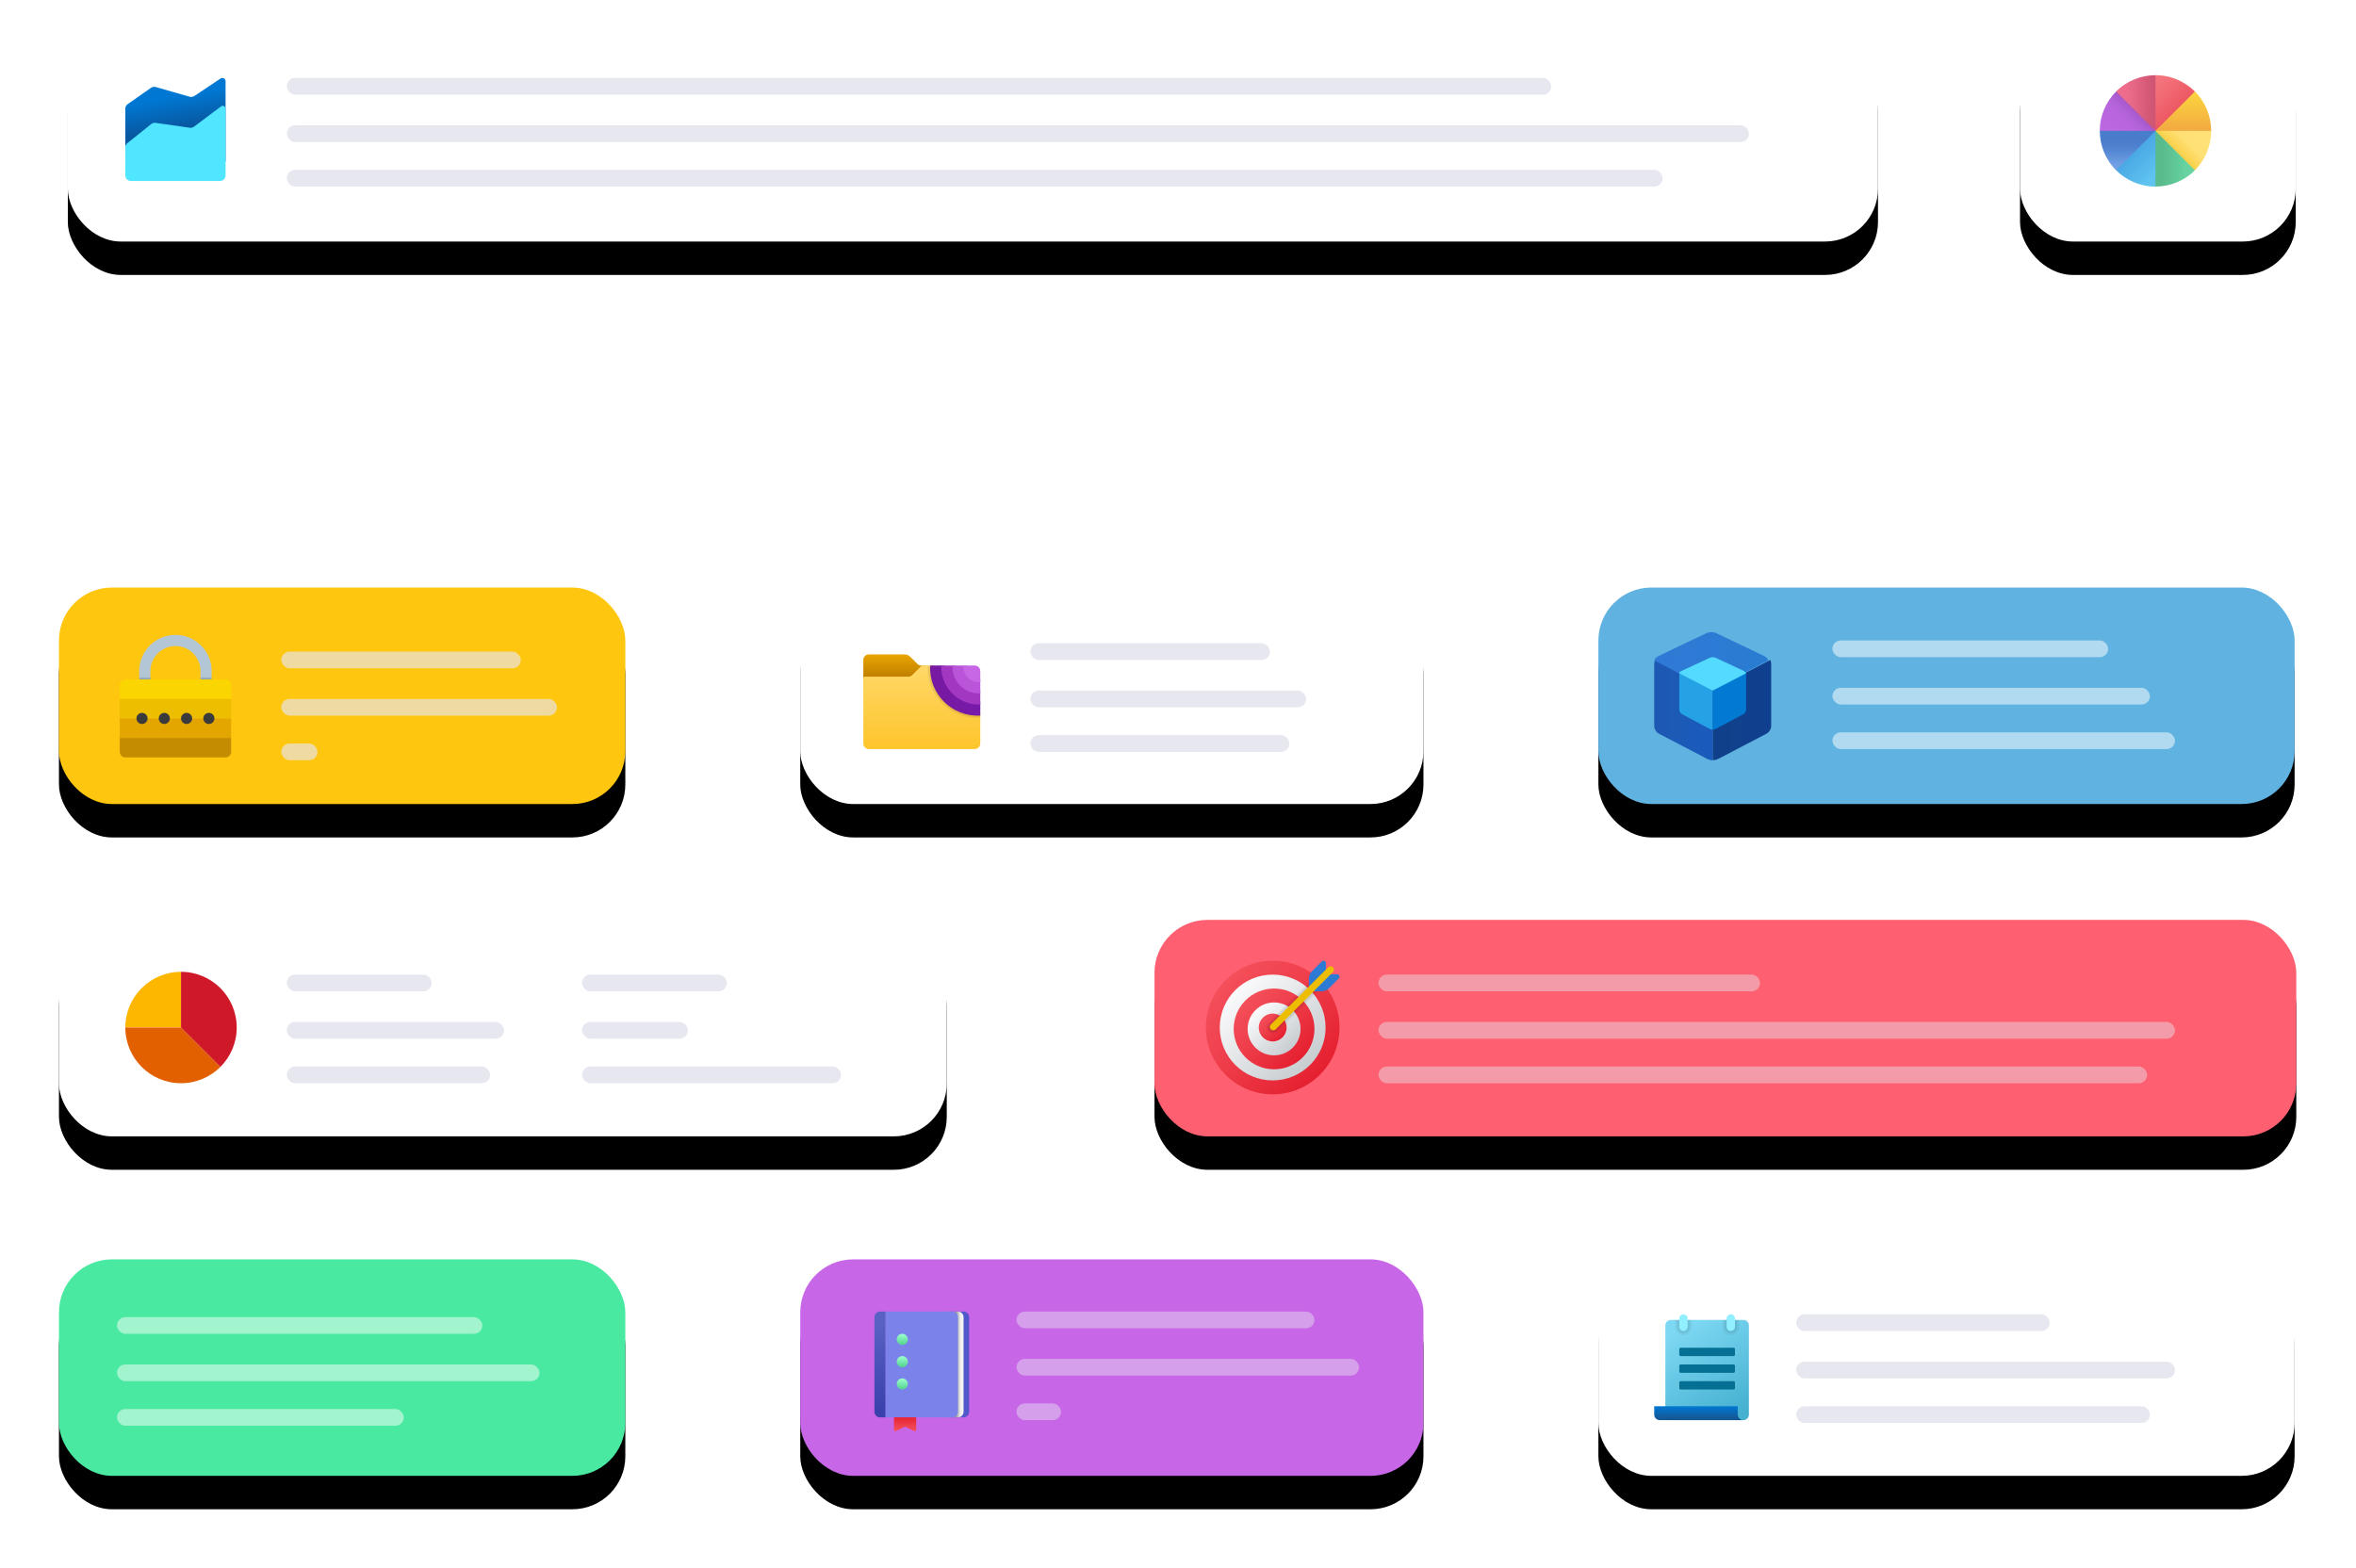 <?xml version="1.0" encoding="UTF-8"?>
<svg width="846px" height="563px" viewBox="0 0 846 563" version="1.1" xmlns="http://www.w3.org/2000/svg" xmlns:xlink="http://www.w3.org/1999/xlink">
    <title>Group 14</title>
    <defs>
        <rect id="path-1" x="0" y="0" width="203.368" height="77.735" rx="19"></rect>
        <filter x="-18.4%" y="-32.8%" width="136.9%" height="196.5%" filterUnits="objectBoundingBox" id="filter-2">
            <feOffset dx="0" dy="12" in="SourceAlpha" result="shadowOffsetOuter1"></feOffset>
            <feGaussianBlur stdDeviation="10.5" in="shadowOffsetOuter1" result="shadowBlurOuter1"></feGaussianBlur>
            <feColorMatrix values="0 0 0 0 0.307   0 0 0 0 0.536   0 0 0 0 0.911  0 0 0 0.157 0" type="matrix" in="shadowBlurOuter1"></feColorMatrix>
        </filter>
        <linearGradient x1="50%" y1="97.794%" x2="50%" y2="-1.85%" id="linearGradient-3">
            <stop stop-color="#92A3B0" offset="0%"></stop>
            <stop stop-color="#A3B5C4" offset="1.5%"></stop>
            <stop stop-color="#AEC2D1" offset="3.2%"></stop>
            <stop stop-color="#B2C6D6" offset="4.6%"></stop>
        </linearGradient>
        <rect id="path-4" x="0" y="443.265" width="203.368" height="77.735" rx="19"></rect>
        <filter x="-18.4%" y="-32.8%" width="136.9%" height="196.5%" filterUnits="objectBoundingBox" id="filter-5">
            <feOffset dx="0" dy="12" in="SourceAlpha" result="shadowOffsetOuter1"></feOffset>
            <feGaussianBlur stdDeviation="10.5" in="shadowOffsetOuter1" result="shadowBlurOuter1"></feGaussianBlur>
            <feColorMatrix values="0 0 0 0 0.307   0 0 0 0 0.536   0 0 0 0 0.911  0 0 0 0.157 0" type="matrix" in="shadowBlurOuter1"></feColorMatrix>
        </filter>
        <rect id="path-6" x="266.184" y="202" width="223.783" height="77.735" rx="19"></rect>
        <filter x="-16.8%" y="-32.8%" width="133.5%" height="196.5%" filterUnits="objectBoundingBox" id="filter-7">
            <feOffset dx="0" dy="12" in="SourceAlpha" result="shadowOffsetOuter1"></feOffset>
            <feGaussianBlur stdDeviation="10.5" in="shadowOffsetOuter1" result="shadowBlurOuter1"></feGaussianBlur>
            <feColorMatrix values="0 0 0 0 0.307   0 0 0 0 0.536   0 0 0 0 0.911  0 0 0 0.157 0" type="matrix" in="shadowBlurOuter1"></feColorMatrix>
        </filter>
        <rect id="path-8" x="3.184" y="0" width="650" height="77.735" rx="19"></rect>
        <filter x="-5.8%" y="-32.8%" width="111.5%" height="196.5%" filterUnits="objectBoundingBox" id="filter-9">
            <feOffset dx="0" dy="12" in="SourceAlpha" result="shadowOffsetOuter1"></feOffset>
            <feGaussianBlur stdDeviation="10.5" in="shadowOffsetOuter1" result="shadowBlurOuter1"></feGaussianBlur>
            <feColorMatrix values="0 0 0 0 0.307   0 0 0 0 0.536   0 0 0 0 0.911  0 0 0 0.157 0" type="matrix" in="shadowBlurOuter1"></feColorMatrix>
        </filter>
        <linearGradient x1="44.228%" y1="23.912%" x2="51.878%" y2="60.111%" id="linearGradient-10">
            <stop stop-color="#0078D3" offset="0%"></stop>
            <stop stop-color="#0858A1" offset="100%"></stop>
        </linearGradient>
        <rect id="path-11" x="704.184" y="0" width="99" height="77.735" rx="19"></rect>
        <filter x="-37.9%" y="-32.8%" width="175.8%" height="196.5%" filterUnits="objectBoundingBox" id="filter-12">
            <feOffset dx="0" dy="12" in="SourceAlpha" result="shadowOffsetOuter1"></feOffset>
            <feGaussianBlur stdDeviation="10.5" in="shadowOffsetOuter1" result="shadowBlurOuter1"></feGaussianBlur>
            <feColorMatrix values="0 0 0 0 0.307   0 0 0 0 0.536   0 0 0 0 0.911  0 0 0 0.157 0" type="matrix" in="shadowBlurOuter1"></feColorMatrix>
        </filter>
        <rect id="path-13" x="266.184" y="443.265" width="223.783" height="77.735" rx="19"></rect>
        <filter x="-16.8%" y="-32.8%" width="133.5%" height="196.5%" filterUnits="objectBoundingBox" id="filter-14">
            <feOffset dx="0" dy="12" in="SourceAlpha" result="shadowOffsetOuter1"></feOffset>
            <feGaussianBlur stdDeviation="10.5" in="shadowOffsetOuter1" result="shadowBlurOuter1"></feGaussianBlur>
            <feColorMatrix values="0 0 0 0 0.307   0 0 0 0 0.536   0 0 0 0 0.911  0 0 0 0.157 0" type="matrix" in="shadowBlurOuter1"></feColorMatrix>
        </filter>
        <rect id="path-15" x="552.783" y="202" width="250" height="77.735" rx="19"></rect>
        <filter x="-15.0%" y="-32.8%" width="130.0%" height="196.5%" filterUnits="objectBoundingBox" id="filter-16">
            <feOffset dx="0" dy="12" in="SourceAlpha" result="shadowOffsetOuter1"></feOffset>
            <feGaussianBlur stdDeviation="10.5" in="shadowOffsetOuter1" result="shadowBlurOuter1"></feGaussianBlur>
            <feColorMatrix values="0 0 0 0 0.307   0 0 0 0 0.536   0 0 0 0 0.911  0 0 0 0.157 0" type="matrix" in="shadowBlurOuter1"></feColorMatrix>
        </filter>
        <rect id="path-17" x="552.783" y="443.265" width="250" height="77.735" rx="19"></rect>
        <filter x="-15.0%" y="-32.8%" width="130.0%" height="196.5%" filterUnits="objectBoundingBox" id="filter-18">
            <feOffset dx="0" dy="12" in="SourceAlpha" result="shadowOffsetOuter1"></feOffset>
            <feGaussianBlur stdDeviation="10.5" in="shadowOffsetOuter1" result="shadowBlurOuter1"></feGaussianBlur>
            <feColorMatrix values="0 0 0 0 0.307   0 0 0 0 0.536   0 0 0 0 0.911  0 0 0 0.157 0" type="matrix" in="shadowBlurOuter1"></feColorMatrix>
        </filter>
        <rect id="path-19" x="0" y="321.351" width="318.792" height="77.735" rx="19"></rect>
        <filter x="-11.8%" y="-32.8%" width="123.5%" height="196.5%" filterUnits="objectBoundingBox" id="filter-20">
            <feOffset dx="0" dy="12" in="SourceAlpha" result="shadowOffsetOuter1"></feOffset>
            <feGaussianBlur stdDeviation="10.5" in="shadowOffsetOuter1" result="shadowBlurOuter1"></feGaussianBlur>
            <feColorMatrix values="0 0 0 0 0.307   0 0 0 0 0.536   0 0 0 0 0.911  0 0 0 0.157 0" type="matrix" in="shadowBlurOuter1"></feColorMatrix>
        </filter>
        <rect id="path-21" x="393.387" y="321.351" width="410" height="77.735" rx="19"></rect>
        <filter x="-9.1%" y="-32.8%" width="118.3%" height="196.5%" filterUnits="objectBoundingBox" id="filter-22">
            <feOffset dx="0" dy="12" in="SourceAlpha" result="shadowOffsetOuter1"></feOffset>
            <feGaussianBlur stdDeviation="10.5" in="shadowOffsetOuter1" result="shadowBlurOuter1"></feGaussianBlur>
            <feColorMatrix values="0 0 0 0 0.307   0 0 0 0 0.536   0 0 0 0 0.911  0 0 0 0.157 0" type="matrix" in="shadowBlurOuter1"></feColorMatrix>
        </filter>
        <linearGradient x1="49.65%" y1="50.003%" x2="88.925%" y2="50.003%" id="linearGradient-23">
            <stop stop-color="#999998" offset="44.1%"></stop>
            <stop stop-color="#C1C1C0" offset="65.3%"></stop>
            <stop stop-color="#E5E5E5" offset="88%"></stop>
            <stop stop-color="#F3F3F3" offset="100%"></stop>
        </linearGradient>
        <linearGradient x1="48.592%" y1="11.411%" x2="51.768%" y2="93.584%" id="linearGradient-24">
            <stop stop-color="#5961C3" offset="0%"></stop>
            <stop stop-color="#3A41AC" offset="100%"></stop>
        </linearGradient>
        <linearGradient x1="50%" y1="97.584%" x2="50%" y2="-4.44%" id="linearGradient-25">
            <stop stop-color="#F44F5A" offset="0%"></stop>
            <stop stop-color="#EE3D4A" offset="44.3%"></stop>
            <stop stop-color="#E52030" offset="100%"></stop>
        </linearGradient>
        <linearGradient x1="50%" y1="0.525%" x2="50%" y2="102.45%" id="linearGradient-26">
            <stop stop-color="#9DFFCE" offset="0%"></stop>
            <stop stop-color="#50D18D" offset="100%"></stop>
        </linearGradient>
        <linearGradient x1="50%" y1="0.5%" x2="50%" y2="102.45%" id="linearGradient-27">
            <stop stop-color="#9DFFCE" offset="0%"></stop>
            <stop stop-color="#50D18D" offset="100%"></stop>
        </linearGradient>
        <linearGradient x1="0%" y1="50.002%" x2="100%" y2="50.002%" id="linearGradient-28">
            <stop stop-color="#1D59B3" offset="0%"></stop>
            <stop stop-color="#195BBC" offset="100%"></stop>
        </linearGradient>
        <linearGradient x1="0%" y1="50.002%" x2="100%" y2="50.002%" id="linearGradient-29">
            <stop stop-color="#11408A" offset="0%"></stop>
            <stop stop-color="#103F8F" offset="100%"></stop>
        </linearGradient>
        <linearGradient x1="0%" y1="49.999%" x2="100%" y2="49.999%" id="linearGradient-30">
            <stop stop-color="#3079D6" offset="0%"></stop>
            <stop stop-color="#297CD2" offset="100%"></stop>
        </linearGradient>
        <linearGradient x1="50%" y1="-0.859%" x2="50%" y2="23.462%" id="linearGradient-31">
            <stop stop-color="#EBA600" offset="0%"></stop>
            <stop stop-color="#C28200" offset="100%"></stop>
        </linearGradient>
        <linearGradient x1="50%" y1="-0.487%" x2="50%" y2="99.943%" id="linearGradient-32">
            <stop stop-color="#FFD869" offset="0%"></stop>
            <stop stop-color="#FEC52B" offset="100%"></stop>
        </linearGradient>
        <linearGradient x1="-0.001%" y1="50%" x2="100%" y2="50%" id="linearGradient-33">
            <stop stop-color="#7819A2" offset="0%"></stop>
            <stop stop-color="#771AA9" offset="100%"></stop>
        </linearGradient>
        <linearGradient x1="26.741%" y1="3.972%" x2="76.356%" y2="102.158%" id="linearGradient-34">
            <stop stop-color="#7DD8F3" offset="0%"></stop>
            <stop stop-color="#45B0D0" offset="100%"></stop>
        </linearGradient>
        <linearGradient x1="50%" y1="5.68%" x2="50%" y2="100.2%" id="linearGradient-35">
            <stop stop-color="#0176D0" offset="0%"></stop>
            <stop stop-color="#16538C" offset="100%"></stop>
        </linearGradient>
        <linearGradient x1="-2.278%" y1="-4.41%" x2="51.185%" y2="66.21%" id="linearGradient-36">
            <stop stop-color="#F77B83" offset="0%"></stop>
            <stop stop-color="#F26E77" offset="44.3%"></stop>
            <stop stop-color="#EC5864" offset="100%"></stop>
        </linearGradient>
        <linearGradient x1="50.033%" y1="-15.582%" x2="50.026%" y2="164.883%" id="linearGradient-37">
            <stop stop-color="#FEDD40" offset="0%"></stop>
            <stop stop-color="#EA8841" offset="100%"></stop>
        </linearGradient>
        <linearGradient x1="85.35%" y1="14.65%" x2="31.815%" y2="52.499%" id="linearGradient-38">
            <stop stop-color="#FFE175" offset="0%"></stop>
            <stop stop-color="#FFE074" offset="48.2%"></stop>
            <stop stop-color="#F8CD40" offset="100%"></stop>
        </linearGradient>
        <linearGradient x1="78.659%" y1="49.997%" x2="21.322%" y2="49.999%" id="linearGradient-39">
            <stop stop-color="#66D3A1" offset="0%"></stop>
            <stop stop-color="#59BA8C" offset="100%"></stop>
        </linearGradient>
        <linearGradient x1="85.35%" y1="85.35%" x2="47.501%" y2="31.815%" id="linearGradient-40">
            <stop stop-color="#5EC3EF" offset="0%"></stop>
            <stop stop-color="#48A6E3" offset="100%"></stop>
        </linearGradient>
        <linearGradient x1="50.008%" y1="86.88%" x2="50.009%" y2="29.543%" id="linearGradient-41">
            <stop stop-color="#719FE4" offset="0%"></stop>
            <stop stop-color="#719FE4" offset="0.2%"></stop>
            <stop stop-color="#5C8ED8" offset="39.7%"></stop>
            <stop stop-color="#4E82CF" offset="76.3%"></stop>
            <stop stop-color="#497DCC" offset="100%"></stop>
        </linearGradient>
        <linearGradient x1="14.65%" y1="85.35%" x2="68.185%" y2="47.501%" id="linearGradient-42">
            <stop stop-color="#B968DF" offset="0%"></stop>
            <stop stop-color="#B866DD" offset="44.1%"></stop>
            <stop stop-color="#B261D7" offset="70.2%"></stop>
            <stop stop-color="#A859CC" offset="91.5%"></stop>
            <stop stop-color="#A254C6" offset="100%"></stop>
        </linearGradient>
        <linearGradient x1="24.976%" y1="49.981%" x2="161.738%" y2="49.974%" id="linearGradient-43">
            <stop stop-color="#EE6D8D" offset="0%"></stop>
            <stop stop-color="#D45977" offset="42.3%"></stop>
            <stop stop-color="#C44C6A" offset="77.3%"></stop>
            <stop stop-color="#BE4765" offset="100%"></stop>
        </linearGradient>
        <linearGradient x1="14.645%" y1="14.645%" x2="85.355%" y2="85.355%" id="linearGradient-44">
            <stop stop-color="#F44F5A" offset="0%"></stop>
            <stop stop-color="#EE3D4A" offset="44.3%"></stop>
            <stop stop-color="#E52030" offset="100%"></stop>
        </linearGradient>
        <linearGradient x1="15.247%" y1="15.247%" x2="84.903%" y2="84.903%" id="linearGradient-45">
            <stop stop-color="#FAFAFB" offset="0%"></stop>
            <stop stop-color="#C8CDD1" offset="100%"></stop>
        </linearGradient>
        <linearGradient x1="14.646%" y1="14.646%" x2="85.354%" y2="85.354%" id="linearGradient-46">
            <stop stop-color="#F44F5A" offset="0%"></stop>
            <stop stop-color="#EE3D4A" offset="44.3%"></stop>
            <stop stop-color="#E52030" offset="100%"></stop>
        </linearGradient>
        <linearGradient x1="15.244%" y1="15.244%" x2="84.906%" y2="84.906%" id="linearGradient-47">
            <stop stop-color="#FAFAFB" offset="0%"></stop>
            <stop stop-color="#C8CDD1" offset="100%"></stop>
        </linearGradient>
        <linearGradient x1="14.65%" y1="14.65%" x2="85.35%" y2="85.35%" id="linearGradient-48">
            <stop stop-color="#F44F5A" offset="0%"></stop>
            <stop stop-color="#EE3D4A" offset="44.3%"></stop>
            <stop stop-color="#E52030" offset="100%"></stop>
        </linearGradient>
        <linearGradient x1="0%" y1="49.996%" x2="100.002%" y2="49.996%" id="linearGradient-49">
            <stop stop-color="#3079D6" offset="0%"></stop>
            <stop stop-color="#297CD2" offset="100%"></stop>
        </linearGradient>
    </defs>
    <g id="Welcome" stroke="none" stroke-width="1" fill="none" fill-rule="evenodd">
        <g id="Digipresence---products-committee" transform="translate(-254, -2363)">
            <g id="Group-14" transform="translate(275.174, 2372)">
                <g id="Group-12" transform="translate(0, 202)">
                    <g id="Rectangle">
                        <use fill="black" fill-opacity="1" filter="url(#filter-2)" xlink:href="#path-1"></use>
                        <use fill="#FFC60F" fill-rule="evenodd" xlink:href="#path-1"></use>
                    </g>
                    <g id="Group-Copy-8" opacity="0.651" transform="translate(79.826, 23)" fill="#E6E7EF">
                        <rect id="Rectangle" x="0" y="0" width="86" height="6" rx="3"></rect>
                        <rect id="Rectangle" x="0" y="17" width="99" height="6" rx="3"></rect>
                        <rect id="Rectangle-Copy-11" x="0" y="33" width="13" height="6" rx="3"></rect>
                    </g>
                    <g id="icons8-password" transform="translate(21.826, 17)" fill-rule="nonzero">
                        <path d="M40,37 L0,37 L0,42 C0,43.105 0.895,44 2,44 L38,44 C39.105,44 40,43.105 40,42 L40,37 Z" id="Path" fill="#C48C00"></path>
                        <path d="M7,13 L7,16 L11,16 L11,13 C11,8.029 15.029,4 20,4 L20,4 C24.971,4 29,8.029 29,13 L29,16 L33,16 L33,13 C33,5.82 27.18,0 20,0 L20,0 C12.82,0 7,5.82 7,13 Z" id="Path" fill="url(#linearGradient-3)"></path>
                        <path d="M40,23 L0,23 L0,18 C0,16.895 0.895,16 2,16 L38,16 C39.105,16 40,16.895 40,18 L40,23 Z" id="Path" fill="#FAD500"></path>
                        <rect id="Rectangle" fill="#EDBE00" x="0" y="23" width="40" height="7"></rect>
                        <rect id="Rectangle" fill="#E3A600" x="0" y="30" width="40" height="7"></rect>
                        <circle id="Oval" fill="#3B3B3B" cx="32" cy="30" r="2"></circle>
                        <circle id="Oval" fill="#3B3B3B" cx="24" cy="30" r="2"></circle>
                        <circle id="Oval" fill="#3B3B3B" cx="16" cy="30" r="2"></circle>
                        <circle id="Oval" fill="#3B3B3B" cx="8" cy="30" r="2"></circle>
                    </g>
                </g>
                <g id="Rectangle-Copy-5">
                    <use fill="black" fill-opacity="1" filter="url(#filter-5)" xlink:href="#path-4"></use>
                    <use fill="#49E9A1" fill-rule="evenodd" xlink:href="#path-4"></use>
                </g>
                <g id="Rectangle-Copy">
                    <use fill="black" fill-opacity="1" filter="url(#filter-7)" xlink:href="#path-6"></use>
                    <use fill="#FFFFFF" fill-rule="evenodd" xlink:href="#path-6"></use>
                </g>
                <g id="Rectangle-Copy-9">
                    <use fill="black" fill-opacity="1" filter="url(#filter-9)" xlink:href="#path-8"></use>
                    <use fill="#FFFFFF" fill-rule="evenodd" xlink:href="#path-8"></use>
                </g>
                <g id="Group-Copy" transform="translate(81.826, 19)" fill="#E6E7EF">
                    <rect id="Rectangle" x="0" y="0" width="454" height="6" rx="3"></rect>
                    <rect id="Rectangle" x="0" y="17" width="525" height="6" rx="3"></rect>
                    <rect id="Rectangle-Copy-11" x="0" y="33" width="494" height="6" rx="3"></rect>
                </g>
                <g id="icons8-area_chart" transform="translate(23.826, 19)" fill-rule="nonzero">
                    <path d="M36,29.992 L0,29.992 L0,11.033 C0,10.38 0.318,9.769 0.853,9.395 L9.22,3.538 C9.714,3.192 10.337,3.088 10.916,3.253 L23.111,6.737 C23.675,6.898 24.282,6.804 24.77,6.478 L34.192,0.197 C34.964,-0.318 36,0.236 36,1.166 L36,29.992 Z" id="Path" fill="url(#linearGradient-10)"></path>
                    <path d="M34,36.996 L2,36.996 C0.895,36.996 0,36.101 0,34.996 L0,24.957 C0,24.349 0.276,23.775 0.751,23.395 L9.325,16.536 C9.756,16.191 10.311,16.04 10.857,16.118 L23.18,17.878 C23.705,17.953 24.238,17.816 24.663,17.498 L34.4,10.196 C35.059,9.702 36,10.172 36,10.996 L36,34.996 C36,36.101 35.105,36.996 34,36.996 Z" id="Path" fill="#50E6FF"></path>
                </g>
                <g id="Group-Copy-2" transform="translate(348.826, 222)" fill="#E6E7EF">
                    <rect id="Rectangle" x="0" y="0" width="86" height="6" rx="3"></rect>
                    <rect id="Rectangle" x="0" y="17" width="99" height="6" rx="3"></rect>
                    <rect id="Rectangle-Copy-11" x="0" y="33" width="93" height="6" rx="3"></rect>
                </g>
                <g id="Rectangle-Copy-10">
                    <use fill="black" fill-opacity="1" filter="url(#filter-12)" xlink:href="#path-11"></use>
                    <use fill="#FFFFFF" fill-rule="evenodd" xlink:href="#path-11"></use>
                </g>
                <g id="Rectangle-Copy-7">
                    <use fill="black" fill-opacity="1" filter="url(#filter-14)" xlink:href="#path-13"></use>
                    <use fill="#C866E8" fill-rule="evenodd" xlink:href="#path-13"></use>
                </g>
                <g id="Rectangle-Copy-2">
                    <use fill="black" fill-opacity="1" filter="url(#filter-16)" xlink:href="#path-15"></use>
                    <use fill="#60B3E1" fill-rule="evenodd" xlink:href="#path-15"></use>
                </g>
                <g id="Rectangle-Copy-8">
                    <use fill="black" fill-opacity="1" filter="url(#filter-18)" xlink:href="#path-17"></use>
                    <use fill="#FFFFFF" fill-rule="evenodd" xlink:href="#path-17"></use>
                </g>
                <g id="Rectangle-Copy-3">
                    <use fill="black" fill-opacity="1" filter="url(#filter-20)" xlink:href="#path-19"></use>
                    <use fill="#FFFFFF" fill-rule="evenodd" xlink:href="#path-19"></use>
                </g>
                <g id="Group-Copy-3" transform="translate(81.826, 341)" fill="#E6E7EF">
                    <rect id="Rectangle" x="0" y="0" width="52" height="6" rx="3"></rect>
                    <rect id="Rectangle" x="0" y="17" width="78" height="6" rx="3"></rect>
                    <rect id="Rectangle-Copy-11" x="0" y="33" width="73" height="6" rx="3"></rect>
                </g>
                <g id="Group-Copy-5" transform="translate(623.826, 463)" fill="#E6E7EF">
                    <rect id="Rectangle" x="0" y="0" width="91" height="6" rx="3"></rect>
                    <rect id="Rectangle" x="0" y="17" width="136" height="6" rx="3"></rect>
                    <rect id="Rectangle-Copy-11" x="0" y="33" width="127" height="6" rx="3"></rect>
                </g>
                <g id="Group-Copy-4" transform="translate(187.826, 341)" fill="#E6E7EF">
                    <rect id="Rectangle" x="0" y="0" width="52" height="6" rx="3"></rect>
                    <rect id="Rectangle" x="0" y="17" width="38" height="6" rx="3"></rect>
                    <rect id="Rectangle-Copy-11" x="0" y="33" width="93" height="6" rx="3"></rect>
                </g>
                <g id="Rectangle-Copy-4">
                    <use fill="black" fill-opacity="1" filter="url(#filter-22)" xlink:href="#path-21"></use>
                    <use fill="#FF6071" fill-rule="evenodd" xlink:href="#path-21"></use>
                </g>
                <g id="Group-Copy-6" opacity="0.442" transform="translate(473.826, 341)" fill="#E6E7EF">
                    <rect id="Rectangle" x="0" y="0" width="137" height="6" rx="3"></rect>
                    <rect id="Rectangle" x="0" y="17" width="286" height="6" rx="3"></rect>
                    <rect id="Rectangle-Copy-11" x="0" y="33" width="276" height="6" rx="3"></rect>
                </g>
                <g id="Group-Copy-7" opacity="0.442" transform="translate(343.826, 462)" fill="#E6E7EF">
                    <rect id="Rectangle" x="0" y="0" width="107" height="6" rx="3"></rect>
                    <rect id="Rectangle" x="0" y="17" width="123" height="6" rx="3"></rect>
                    <rect id="Rectangle-Copy-11" x="0" y="33" width="16" height="6" rx="3"></rect>
                </g>
                <g id="icons8-repository" transform="translate(292.826, 462)" fill-rule="nonzero">
                    <path d="M34,2 L34,36 C34,37.105 33.105,38 32,38 L27,38 L27,0 L32,0 C33.105,0 34,0.895 34,2 Z" id="Path" fill="#5059C9"></path>
                    <path d="M32,2 L32,36 C32,37.105 31.105,38 30,38 L24,38 L24,0 L30,0 C31.105,0 32,0.895 32,2 Z" id="Path" fill="url(#linearGradient-23)"></path>
                    <path d="M0,2 L0,36 C0,37.105 0.895,38 2,38 L4,38 L4,0 L2,0 C0.895,0 0,0.895 0,2 Z" id="Path" fill="url(#linearGradient-24)"></path>
                    <path d="M28,0 L4,0 L4,38 L28,38 C29.105,38 30,37.105 30,36 L30,2 C30,0.895 29.105,0 28,0 Z" id="Path" fill="#7B83EB"></path>
                    <path d="M15,38 L7,38 L7,42.499 C7,42.871 7.391,43.112 7.724,42.946 L11,41.308 L14.276,42.946 C14.609,43.113 15,42.871 15,42.499 L15,38 Z" id="Path" fill="url(#linearGradient-25)"></path>
                    <circle id="Oval" fill="url(#linearGradient-26)" cx="10" cy="10" r="2"></circle>
                    <circle id="Oval" fill="url(#linearGradient-27)" cx="10" cy="18" r="2"></circle>
                    <circle id="Oval" fill="url(#linearGradient-27)" cx="10" cy="26" r="2"></circle>
                </g>
                <g id="icons8-module" transform="translate(572.826, 218)" fill-rule="nonzero">
                    <path d="M0.339,10 C0.123,10.441 0,10.929 0,11.437 L0,33.622 C0,34.843 0.682,35.964 1.772,36.533 L18.941,45.496 C19.585,45.832 20.293,46 21,46 L21,20.786 L0.339,10 Z" id="Path" fill="url(#linearGradient-28)"></path>
                    <path d="M21,20.786 L21,46 C21.707,46 22.415,45.832 23.059,45.496 L40.228,36.533 C41.318,35.964 42,34.843 42,33.622 L42,11.437 C42,10.929 41.877,10.441 41.661,10 L21,20.786 Z" id="Path" fill="url(#linearGradient-29)"></path>
                    <path d="M20.5,21 L41,10.125 C40.679,9.46 40.144,8.906 39.455,8.578 L22.377,0.425 C21.189,-0.142 19.81,-0.142 18.621,0.425 L1.545,8.578 C0.856,8.907 0.321,9.461 0,10.125 L20.5,21 Z" id="Path" fill="url(#linearGradient-30)"></path>
                    <path d="M9.194,14 C9.07,14.256 9,14.541 9,14.838 L9,27.779 C9,28.492 9.389,29.146 10.012,29.477 L19.823,34.705 C20.192,34.902 20.595,35 21,35 L21,20.292 L9.194,14 Z" id="Path" fill="#25A2E5"></path>
                    <path d="M21,20.292 L21,35 C21.404,35 21.808,34.902 22.177,34.705 L31.988,29.477 C32.611,29.146 33,28.492 33,27.779 L33,14.838 C33,14.541 32.93,14.257 32.806,14 L21,20.292 Z" id="Path" fill="#027AD4"></path>
                    <path d="M21.001,21 L33,14.786 C32.812,14.406 32.499,14.09 32.095,13.901 L22.099,9.243 C21.403,8.919 20.597,8.919 19.901,9.243 L9.905,13.901 C9.501,14.089 9.188,14.405 9,14.786 L21.001,21 Z" id="Path" fill="#54DAFF"></path>
                </g>
                <g id="icons8-investment_portfolio" transform="translate(23.826, 340)" fill-rule="nonzero">
                    <path d="M0,20 L20,20 L20,0 C8.954,0 0,8.954 0,20 Z" id="Path" fill="#FDB700"></path>
                    <path d="M0,20 C0,31.046 8.954,40 20,40 C25.523,40 30.523,37.761 34.142,34.142 L20,20 L0,20 Z" id="Path" fill="#E36001"></path>
                    <path d="M34.142,34.142 C37.761,30.523 40,25.523 40,20 C40,8.954 31.046,0 20,0 L20,20 L34.142,34.142 Z" id="Path" fill="#CF1928"></path>
                </g>
                <g id="icons8-ftp" transform="translate(288.826, 226)" fill-rule="nonzero">
                    <path d="M19.414,3.414 L16.878,0.878 C16.316,0.316 15.553,0 14.757,0 L2,0 C0.895,0 0,0.895 0,2 L0,10 L2,32 L40,32 L40,6 L21.431,4 L20.828,4 C20.298,4 19.789,3.789 19.414,3.414 Z" id="Path" fill="url(#linearGradient-31)"></path>
                    <path d="M17.586,7.414 L20.854,4.146 C20.947,4.053 21.074,4 21.207,4 L25,4 L42,21 L42,32 C42,33.105 41.105,34 40,34 L2,34 C0.895,34 0,33.105 0,32 L0,8.5 C0,8.224 0.224,8 0.5,8 L16.172,8 C16.702,8 17.211,7.789 17.586,7.414 Z" id="Path" fill="url(#linearGradient-32)"></path>
                    <path d="M42,15.99 L42,22.97 C41.66,22.99 41.33,23 41,23 C36.22,23 31.7,21.12 28.28,17.72 C24.66,14.08 22.75,9.09 23.03,4 L30.01,4 L30.01,4.04 C29.9,7.07 31,10.07 33.03,12.27 C35.2,14.64 38.29,16 41.5,16 C41.66,16 41.8,16 41.94,15.99 L42,15.99 Z" id="Path" fill="#000000" opacity="0.05"></path>
                    <path d="M42,16.49 L42,22.47 C41.66,22.49 41.33,22.5 41,22.5 C36.35,22.5 31.96,20.68 28.64,17.36 C25.11,13.83 23.25,8.96 23.53,4 L29.51,4 L29.51,4.02 C29.39,7.18 30.54,10.31 32.66,12.61 C34.93,15.08 38.15,16.5 41.5,16.5 L41.53,16.5 C41.67,16.5 41.82,16.5 41.97,16.49 L42,16.49 Z" id="Path" fill="#000000" opacity="0.07"></path>
                    <path d="M28.99,17.01 C25.692,13.701 23.736,9.074 24.029,4 L29.01,4 C28.89,7.29 30.06,10.53 32.29,12.95 C34.65,15.52 38.01,17 41.5,17 C41.66,17 41.83,17 42,16.99 L42,21.971 C36.926,22.264 32.299,20.308 28.99,17.01 Z" id="Path" fill="url(#linearGradient-33)"></path>
                    <path d="M28,4.5 C28,4.33 28,4.16 28.01,4 L33.02,4 C32.89,6.3 33.69,8.56 35.23,10.25 C36.84,12 39.12,13 41.5,13 C41.67,13 41.83,13 42,12.98 L42,17.99 C41.84,18 41.67,18 41.5,18 C34.06,18 28,11.94 28,4.5 Z" id="Path" fill="#A238C2"></path>
                    <path d="M32,4.5 C32,4.33 32,4.17 32.01,4 L37.09,4 C37.29,5.26 37.89,6.38 38.76,7.24 C39.62,8.11 40.74,8.71 42,8.91 L42,13.99 C41.83,14 41.67,14 41.5,14 C36.26,14 32,9.74 32,4.5 Z" id="Path" fill="#BA54D9"></path>
                    <path d="M36.021,4.008 C36.024,4.005 36.026,4.003 36.03,4 L40,4 C41.105,4 42,4.893 42,5.998 L42,9.942 C41.996,9.978 41.996,9.978 41.992,9.979 C38.565,10.276 35.724,7.436 36.021,4.008 Z" id="Path" fill="#C767E5"></path>
                </g>
                <g id="icons8-flip_chart" transform="translate(572.826, 463)" fill-rule="nonzero">
                    <path d="M32,38 L6,38 C4.895,38 4,37.105 4,36 L4,4 C4,2.895 4.895,2 6,2 L32,2 C33.105,2 34,2.895 34,4 L34,36 C34,37.105 33.105,38 32,38 Z" id="Path" fill="url(#linearGradient-34)"></path>
                    <path d="M30,36 L30,33 L0,33 L0,36 C0,37.105 0.895,38 2,38 L32,38 C30.895,38 30,37.105 30,36 Z" id="Path" fill="url(#linearGradient-35)"></path>
                    <path d="M28.5,15 L9.5,15 C9.224,15 9,14.776 9,14.5 L9,12.5 C9,12.224 9.224,12 9.5,12 L28.5,12 C28.776,12 29,12.224 29,12.5 L29,14.5 C29,14.776 28.776,15 28.5,15 Z" id="Path" fill="#057093"></path>
                    <path d="M28.5,21 L9.5,21 C9.224,21 9,20.776 9,20.5 L9,18.5 C9,18.224 9.224,18 9.5,18 L28.5,18 C28.776,18 29,18.224 29,18.5 L29,20.5 C29,20.776 28.776,21 28.5,21 Z" id="Path" fill="#057093"></path>
                    <path d="M28.5,27 L9.5,27 C9.224,27 9,26.776 9,26.5 L9,24.5 C9,24.224 9.224,24 9.5,24 L28.5,24 C28.776,24 29,24.224 29,24.5 L29,26.5 C29,26.776 28.776,27 28.5,27 Z" id="Path" fill="#057093"></path>
                    <path d="M10.5,7.5 L10.5,7.5 C8.843,7.5 7.5,6.157 7.5,4.5 L7.5,2 L13.5,2 L13.5,4.5 C13.5,6.157 12.157,7.5 10.5,7.5 Z" id="Path" fill="#000000" opacity="0.05"></path>
                    <path d="M10.5,6.75 L10.5,6.75 C9.257,6.75 8.25,5.743 8.25,4.5 L8.25,2 L12.75,2 L12.75,4.5 C12.75,5.743 11.743,6.75 10.5,6.75 Z" id="Path" fill="#000000" opacity="0.07"></path>
                    <path d="M10.5,6 L10.5,6 C9.672,6 9,5.328 9,4.5 L9,1.5 C9,0.672 9.672,0 10.5,0 L10.5,0 C11.328,0 12,0.672 12,1.5 L12,4.5 C12,5.328 11.328,6 10.5,6 Z" id="Path" fill="#91EFFF"></path>
                    <path d="M27.5,7.5 L27.5,7.5 C25.843,7.5 24.5,6.157 24.5,4.5 L24.5,2 L30.5,2 L30.5,4.5 C30.5,6.157 29.157,7.5 27.5,7.5 Z" id="Path" fill="#000000" opacity="0.05"></path>
                    <path d="M27.5,6.75 L27.5,6.75 C26.257,6.75 25.25,5.743 25.25,4.5 L25.25,2 L29.75,2 L29.75,4.5 C29.75,5.743 28.743,6.75 27.5,6.75 Z" id="Path" fill="#000000" opacity="0.07"></path>
                    <path d="M27.5,6 L27.5,6 C26.672,6 26,5.328 26,4.5 L26,1.5 C26,0.672 26.672,0 27.5,0 L27.5,0 C28.328,0 29,0.672 29,1.5 L29,4.5 C29,5.328 28.328,6 27.5,6 Z" id="Path" fill="#91EFFF"></path>
                </g>
                <g id="icons8-swatch" transform="translate(732.826, 18)" fill-rule="nonzero">
                    <path d="M20,0 L19,1 L19,20 L21.414,20 L34.14,7.274 L34.14,5.86 C30.52,2.24 25.52,0 20,0 Z" id="Path" fill="url(#linearGradient-36)"></path>
                    <path d="M34.142,5.858 L20,20 L21,21 L38.997,21 L39.997,20 C39.997,14.881 38.045,9.761 34.142,5.858 Z" id="Path" fill="url(#linearGradient-37)"></path>
                    <path d="M40,20 L20,20 L20,21.414 L32.726,34.14 L34.14,34.14 C37.76,30.52 40,25.52 40,20 Z" id="Path" fill="url(#linearGradient-38)"></path>
                    <path d="M34.142,34.142 L20,20 L19,21 L19,38.997 L20,39.997 C25.119,39.997 30.239,38.045 34.142,34.142 Z" id="Path" fill="url(#linearGradient-39)"></path>
                    <path d="M20,40 L20,20 L18.586,20 L5.86,32.726 L5.86,34.14 C9.48,37.76 14.48,40 20,40 Z" id="Path" fill="url(#linearGradient-40)"></path>
                    <path d="M5.858,34.142 L20,20 L19,19 L1.003,19 L0.003,20 C0.003,25.119 1.955,30.239 5.858,34.142 Z" id="Path" fill="url(#linearGradient-41)"></path>
                    <path d="M0,20 L20,20 L20,18.586 L7.274,5.86 L5.86,5.86 C2.24,9.48 0,14.48 0,20 Z" id="Path" fill="url(#linearGradient-42)"></path>
                    <path d="M5.858,5.858 L20,20 L20,0.003 C14.881,0.003 9.761,1.955 5.858,5.858 Z" id="Path" fill="url(#linearGradient-43)"></path>
                </g>
                <g id="Group" opacity="0.508" transform="translate(636.826, 221)" fill="#FFFFFF">
                    <rect id="Rectangle" x="0" y="0" width="99" height="6" rx="3"></rect>
                    <rect id="Rectangle" x="0" y="17" width="114" height="6" rx="3"></rect>
                    <rect id="Rectangle-Copy-11" x="0" y="33" width="123" height="6" rx="3"></rect>
                </g>
                <g id="Group-8" opacity="0.486" transform="translate(20.826, 464)" fill="#FFFFFF">
                    <rect id="Rectangle-Copy-12" x="0" y="0" width="131.195" height="6" rx="3"></rect>
                    <rect id="Rectangle-Copy-13" x="0" y="17" width="151.736" height="6" rx="3"></rect>
                    <rect id="Rectangle-Copy-14" x="0" y="33" width="103" height="6" rx="3"></rect>
                </g>
                <g id="icons8-goal" transform="translate(411.826, 336)" fill-rule="nonzero">
                    <path d="M48,24 C48,37.254 37.254,48 24,48 C10.746,48 0,37.254 0,24 C0,10.746 10.746,0 24,0 C37.254,0 48,10.746 48,24 Z" id="Path" fill="url(#linearGradient-44)"></path>
                    <circle id="Oval" fill="url(#linearGradient-45)" cx="24" cy="24" r="19"></circle>
                    <path d="M39,24.5 C39,32.508 32.508,39 24.5,39 C16.492,39 10,32.508 10,24.5 C10,16.492 16.492,10 24.5,10 C32.508,10 39,16.492 39,24.5 Z" id="Path" fill="url(#linearGradient-46)"></path>
                    <circle id="Oval" fill="url(#linearGradient-47)" cx="24.5" cy="24.5" r="9.5"></circle>
                    <path d="M29,24 C29,26.761 26.761,29 24,29 C21.239,29 19,26.761 19,24 C19,21.239 21.239,19 24,19 C26.761,19 29,21.239 29,24 Z" id="Path" fill="url(#linearGradient-48)"></path>
                    <path d="M38.647,6 L22.694,21.953 C21.769,22.879 21.769,24.379 22.694,25.305 C23.157,25.769 23.764,26 24.371,26 C24.978,26 25.585,25.769 26.047,25.305 L42,9.352 C40.996,8.127 39.873,7.004 38.647,6 Z" id="Path" fill="#000000" opacity="0.05"></path>
                    <path d="M39.403,6 L22.538,22.867 C21.821,23.584 21.821,24.746 22.538,25.463 C22.896,25.821 23.366,26 23.836,26 C24.306,26 24.776,25.821 25.135,25.463 L42,8.596 C41.207,7.66 40.339,6.792 39.403,6 Z" id="Path" fill="#000000" opacity="0.07"></path>
                    <path d="M37,10.998 L37,6.406 C37,5.432 37.386,4.499 38.075,3.812 L41.631,0.256 C42.177,-0.291 43.113,0.096 43.113,0.87 L43.113,4.886 L47.129,4.886 C47.904,4.886 48.291,5.821 47.743,6.368 L44.187,9.925 C43.498,10.613 42.564,11 41.59,11 L37,10.998 Z" id="Path" fill="url(#linearGradient-49)"></path>
                    <path d="M24.211,25 C23.901,25 23.591,24.881 23.355,24.645 C22.882,24.172 22.882,23.407 23.355,22.934 L43.933,2.355 C44.407,1.882 45.172,1.882 45.645,2.355 C46.118,2.828 46.118,3.593 45.645,4.067 L25.067,24.645 C24.831,24.881 24.521,25 24.211,25 Z" id="Path" fill="#EDBE00"></path>
                </g>
            </g>
        </g>
    </g>
</svg>